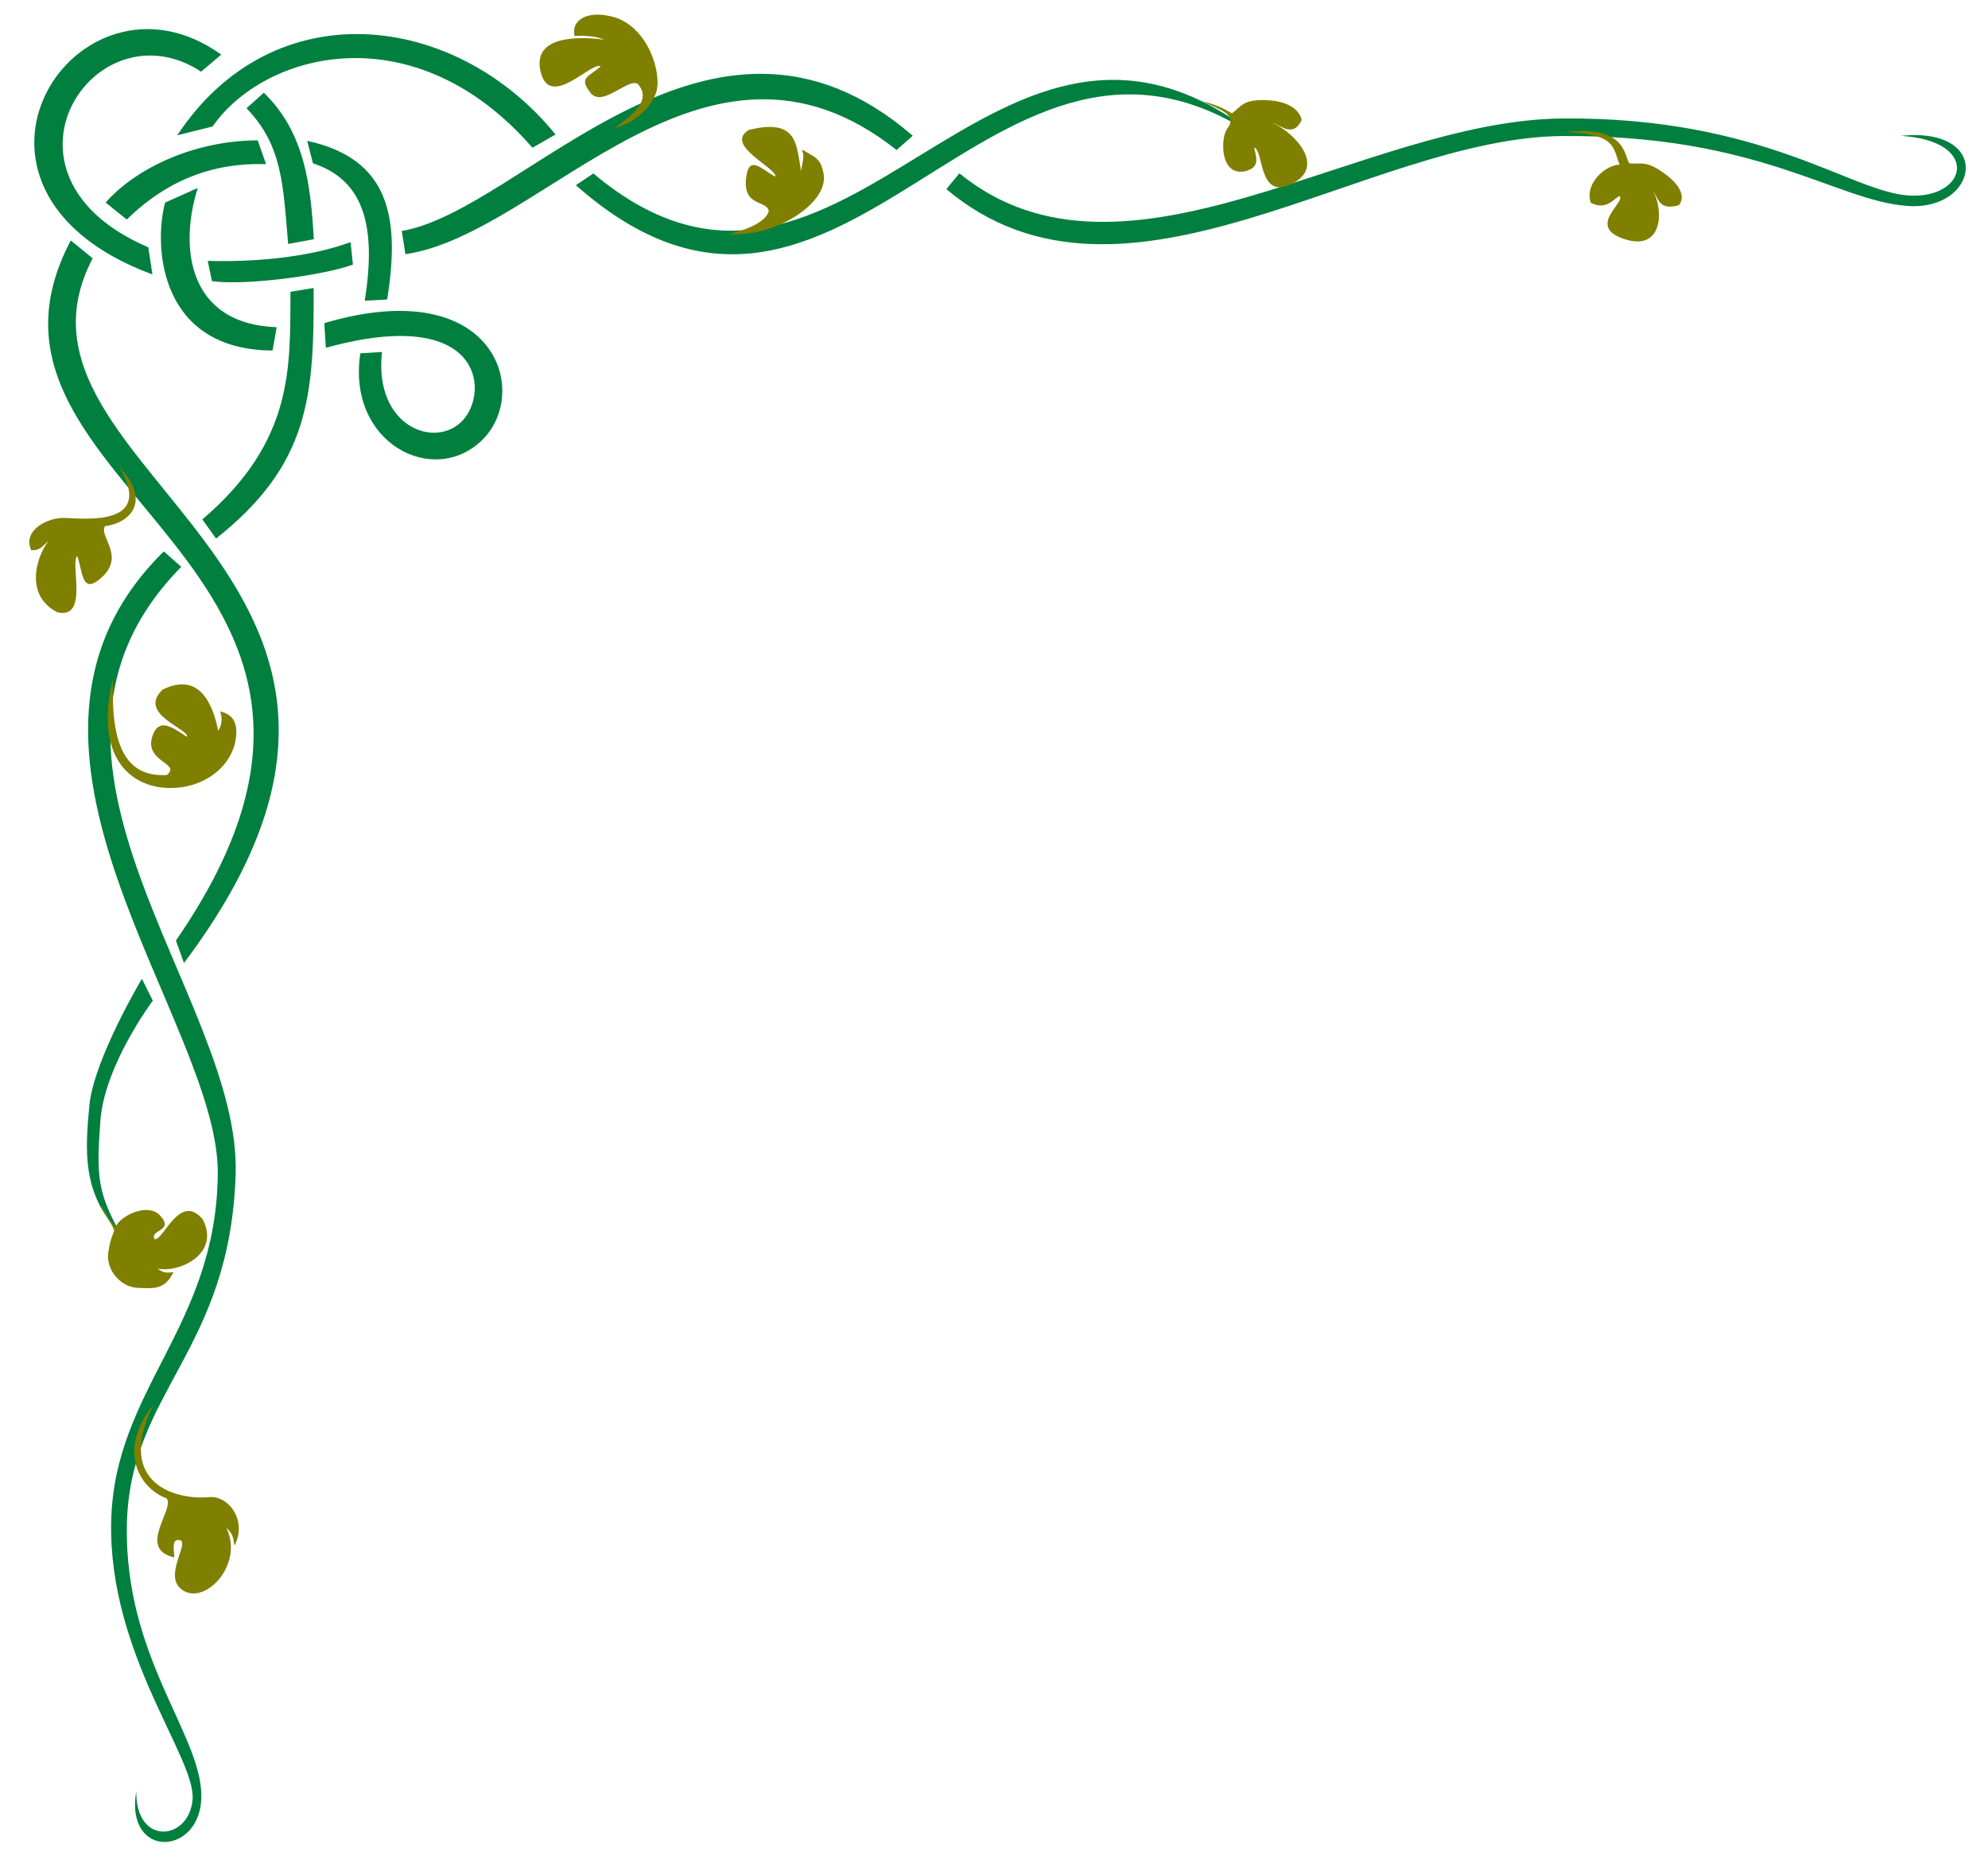<?xml version="1.0"?><svg width="542.224" height="510.428" xmlns="http://www.w3.org/2000/svg">
 <title>Green and gold celtic design</title>
 <g>
  <title>Layer 1</title>
  <g display="inline" id="layer2">
   <path d="m48.342,36.908l9.649,-2.41c14.245,-20.477 55.196,-31.102 87.233,5.797l6.301,-3.6c-27.068,-33.363 -76.826,-39.659 -103.183,0.213zm-6.764,37.951l-1.136,-7.408c-46.146,-19.738 -14.489,-66.84 14.414,-47.903l5.488,-4.651c-39.15,-28.125 -82.097,36.567 -18.766,59.962zm120.265,-27.547l-4.779,3.203c73.987,65.378 113.136,-64.625 187.556,-11.807c-73.64,-60.945 -113.503,66.812 -182.777,8.604zm-52.261,15.682l0.998,6.338c37.678,-5.446 81.716,-69.886 133.95,-28.416l4.432,-3.88c-55.305,-47.84 -106.316,20.496 -139.38,25.958l0,0zm-37.621,-37.71l-4.718,4.241c9.737,10.141 9.948,20.533 11.348,37.023l7.006,-1.296c-0.863,-14.78 -2.44,-29.092 -13.636,-39.968zm11.828,13.128l1.56,6.121c13.26,4.39 17.574,16.015 14.127,37.499l6.12,-0.342c3.618,-22.553 0.556,-38.399 -21.807,-43.278zm-38.763,16.852c-3.248,12.346 -1.331,40.196 29.309,40.344l1.126,-6.346c-24.923,-0.993 -26.389,-22.755 -21.519,-37.984l-8.916,3.986zm-25.722,10.323c-36.002,68.283 100.408,87.149 28.676,190.96l2.188,6.132c80.489,-106.883 -55.521,-133.699 -24.898,-192.21l-5.966,-4.882zm76.326,0.46c-11.644,4.267 -26.638,5.474 -38.972,5.112l1.164,5.536c9.288,1.245 30.394,-1.567 38.428,-4.518l-0.62,-6.13zm-16.395,13.544c-0.178,20.486 1.115,40.59 -24.046,62.087l3.744,5.217c25.377,-20.129 26.783,-38.648 26.602,-68.342l-6.301,1.038zm9.223,8.543l0.415,6.735c42.438,-11.746 44.75,11.76 37.357,19.779c-7.393,8.018 -24.344,1.778 -22.036,-18.642l-5.913,0.361c-3.751,24.57 20.075,36.714 33.337,23.555c13.19,-13.089 3.381,-45.552 -43.16,-31.787l0,0zm-43.769,62.27c-54.09,53.072 15.187,127.81 14.716,169.871c-0.468,41.805 -28.273,58.554 -29.079,94.72c-0.807,36.248 23.205,64.54 22.198,75.881c-1.007,11.342 -15.612,12.671 -15.353,-2.349c-3.256,19.022 18.139,17.739 17.747,0.91c-0.391,-16.813 -20.949,-37.61 -20.316,-73.378c0.645,-36.413 28.138,-47.308 29.673,-95.784c1.534,-48.475 -66.379,-113.293 -14.838,-165.661l-4.748,-4.21l0,0zm25.6,-112.121c-17.088,0.048 -33.005,7.394 -41.472,16.954l5.767,4.646c7.013,-6.872 19.006,-15.757 37.986,-15.102l-2.281,-6.497zm450.457,15.051c-15.923,-0.896 -39.624,-21.464 -94.511,-21.02c-54.887,0.444 -119.49,51.681 -164.557,14.968l-3.561,4.302c48.348,40.705 114.482,-14.114 168.118,-14.48c53.636,-0.365 74.382,17.621 93.963,19.067c19.581,1.446 23.541,-21.665 -1.752,-19.121c21.864,1.344 18.222,17.18 2.3,16.284zm-482.038,213.634c0,0 -13.117,21.999 -14.323,34.497c-1.208,12.518 -1.965,24.284 8.403,34.953c-6.172,-11.202 -6.536,-15.588 -5.398,-30.775c1.139,-15.188 14.287,-32.705 14.287,-32.705l-2.97,-5.97z" stroke-miterlimit="4" fill-rule="evenodd" fill="#007f3f" id="path7339"/>
  </g>
  <g display="inline" id="layer3">
   <g id="g15781">
    <path d="m198.616,63.798c6.732,-1.401 10.586,-3.947 11.047,-6.256c-0.487,-3.051 -7.305,-0.993 -6.108,-9.413c0.865,-6.086 4.443,-1.665 7.962,0.057c0.354,-2.392 -14.268,-8.69 -7.187,-12.772c13.491,-3.302 12.818,4.343 14.19,11.296c0.189,-2.285 1.028,-3.549 0.245,-5.923c3.474,2.141 5.041,2.198 5.874,6.618c1.519,8.049 -13.543,17.553 -26.023,16.393z" stroke-width="1px" fill-rule="evenodd" fill="#7f7f00" id="path15756"/>
    <path d="m208.292,61.029c5.459,-1.788 14.822,-13.585 0.24,-23.389c17.453,8.984 5.707,22.469 -0.24,23.389z" stroke-width="1px" fill-rule="evenodd" fill="#7f7f00" id="path15758"/>
   </g>
   <g transform="matrix(1.04 0 0 1.037 -7.468 10.261)" id="g15750">
    <path d="m179.192,14.636c-1.767,4.785 -6.348,7.931 -10.911,9.194c5.147,-3.718 9.44,-7.233 6.498,-11.278c-2.084,-2.942 -9.47,6.169 -12.75,1.961c-3.22,-4.132 -0.351,-4.17 2.697,-6.987c-2.607,-1.169 -13.154,11.266 -15.691,1.716c-2.457,-9.25 8.348,-9.773 16.672,-8.704c-2.536,-0.972 -4.857,-1.072 -7.845,-0.981c-0.996,-4.331 3.55,-6.779 10.052,-5.026c9.39,2.532 13.058,15.281 11.278,20.104z" stroke-width="1px" fill-rule="evenodd" fill="#7f7f00" id="path15748"/>
    <path d="m173.492,20.44c10.343,-11.27 -2.003,-21.591 -21.14,-13.496c20.432,-11.833 33.8,3.813 21.14,13.496z" stroke-width="1px" fill-rule="evenodd" fill="#7f7f00" id="path15746"/>
   </g>
   <g transform="matrix(-0.784 -0.755 0.723 -0.818 176.026 410.589)" id="g15770">
    <path d="m271.314,95.764c-12.269,-0.557 -10.958,-8.784 -7.11,-13.09c-0.496,-3.115 -9.058,-1.687 -7.84,-10.284c0.88,-6.213 4.523,-1.7 8.104,0.058c0.36,-2.443 -12.85,-9.413 -5.643,-13.579c8.486,-2.541 12.928,5.21 13.582,11.324c0.192,-2.333 0.082,-3.401 1.671,-4.687c5.02,1.985 2.351,8.869 -0.995,11.687c-4.505,3.793 -17.992,14.107 -1.769,18.571z" stroke-width="1px" fill-rule="evenodd" fill="#7f7f00" id="path15772"/>
    <path d="m268.388,79.677c4.139,-6.693 -0.369,-14.995 -5.747,-17.347c7.613,2.329 10.427,11.573 5.747,17.347z" stroke-width="1px" fill-rule="evenodd" fill="#7f7f00" id="path15776"/>
   </g>
   <g transform="matrix(1.095 -0.547 -0.591 -1.035 -136.876 644.525)" id="g15787">
    <path d="m233.034,129.384c-12.704,-5.952 -11.64,-16.264 -7.792,-20.57c0.49,-3.045 -11.466,-7.239 -5.046,-12.901c1.102,2.502 1.609,3.785 2.782,3.127c2.428,-1.363 -6.579,-5.375 -5.051,-10.055c2.108,-6.454 15.068,-1.897 15.617,7.666c0.667,-1.993 0.222,-2.737 -0.403,-4.476c5.285,3.689 4.495,10.931 0.424,12.559c-6.229,2.491 -17.153,12.129 -0.531,24.65z" stroke-width="1px" fill-rule="evenodd" fill="#7f7f00" id="path15789"/>
    <path d="m226.975,107.74c2.198,-5.38 5.1,-11.875 -5.515,-18.723c11.254,4.989 9.434,11.807 5.515,18.723z" stroke-width="1px" fill-rule="evenodd" fill="#7f7f00" id="path15791"/>
   </g>
   <g transform="matrix(-0.727 -0.612 -0.643 0.853 525.181 152.773)" id="g15793">
    <path d="m236.497,26.812c3.366,0.533 4.844,0.852 8.885,2.516c-4.865,-0.988 -10.525,-3.549 -10.475,1.269c0.03,2.827 -6.331,10.414 -11.293,5.56c-3.398,-3.671 0.166,-4.934 1.867,-6.31c-2.608,-1.169 -10.023,9.655 -14.861,1.039c-5.302,-9.441 8.637,-10.567 14.937,-8.887c-2.537,-0.972 -7.309,-0.378 -6.249,-5.352c2.315,-1.718 6.383,-1.363 11.029,1.583c6.306,3.998 5.123,5.763 6.16,8.582z" stroke-width="1px" fill-rule="evenodd" fill="#7f7f00" id="path15795"/>
    <path d="m234.557,27.11c-2.887,-0.858 -10.718,-3.546 -21.845,1.638c10.381,-6.346 17.411,-3.196 21.845,-1.638z" stroke-width="1px" fill-rule="evenodd" fill="#7f7f00" id="path15797"/>
   </g>
   <g transform="matrix(-0.144 -0.772 -1.16 0.169 533.427 214.62)" id="g15799">
    <path d="m230.812,48.088c2.619,0.901 13.515,-1.061 13.959,13.426c-3.258,-11.855 -7.727,-10.259 -13.928,-11.143c0.724,2.932 -4.467,8.954 -11.689,8.21c-3.134,-3.006 -0.403,-4.864 0.97,-6.85c-2.608,-1.169 -8.67,8.708 -14.861,1.039c-7.137,-8.841 8.637,-10.567 14.937,-8.887c-2.537,-0.972 -7.309,-0.378 -6.249,-5.352c2.315,-1.718 6.383,-1.363 11.029,1.583c6.306,3.998 4.795,5.154 5.832,7.973z" stroke-width="1px" fill-rule="evenodd" fill="#7f7f00" id="path15801"/>
    <path d="m228.682,48.41c-5.791,-0.224 -11.58,-1.518 -20.628,1.854c9.712,-4.635 13.581,-2.648 20.628,-1.854z" stroke-width="1px" fill-rule="evenodd" fill="#7f7f00" id="path15803"/>
   </g>
   <g id="g15805">
    <path d="m30.855,184.869c-0.728,17.601 2.893,27.185 14.668,26.531c4.039,-3.352 -6.602,-3.532 -3.845,-10.918c1.769,-4.738 5.349,-2.116 9.32,0.509c0.807,-2.092 -13.816,-6.284 -6.583,-12.923c10.172,-4.956 13.724,4.343 15.096,11.297c0.792,-1.383 1.33,-2.948 0.547,-5.322c3.172,0.787 4.619,2.579 4.365,6.468c-0.517,7.93 -8.212,14.494 -18.061,14.429c-11.033,-0.072 -20.785,-8.74 -15.506,-30.071z" stroke-width="1px" fill-rule="evenodd" fill="#7f7f00" id="path15807"/>
    <path d="m46.716,212.33c8.671,-0.633 13.868,-16.566 1.296,-21.885c15.08,4.399 7.634,22.692 -1.296,21.885z" stroke-width="1px" fill-rule="evenodd" fill="#7f7f00" id="path15809"/>
   </g>
   <g transform="matrix(-0.183 0.962 -0.965 -0.182 175.471 156.276)" id="g15811">
    <path d="m200.593,115.385c2.901,-2.358 4.101,-3.312 5.716,-5.339c-3.276,-0.557 -8.537,-7.551 -5.479,-11.548c3.679,-4.808 4.238,2.104 6.745,0.316c0.379,-2.446 -14.297,-4.383 -7.901,-12.146c8.347,-6.572 15.838,3.28 15.828,9.707c0.842,-1.518 0.794,-2.638 0.104,-4.457c5.374,1.369 5.516,4.575 6.177,8.907c0.734,4.811 -3.403,9.746 -8.188,9.897c-1.873,0.059 -3.074,0.12 -6.179,-0.463c-1.564,0.532 -3.406,3.24 -6.823,5.126z" stroke-width="1px" fill-rule="evenodd" fill="#7f7f00" id="path15813"/>
    <path d="m209.047,108.682c1.893,-5.377 4.289,-14.099 -5.723,-20.092c11.321,5.565 8.53,14.92 5.723,20.092z" stroke-width="1px" fill-rule="evenodd" fill="#7f7f00" id="path15815"/>
   </g>
  </g>
 </g>
</svg>